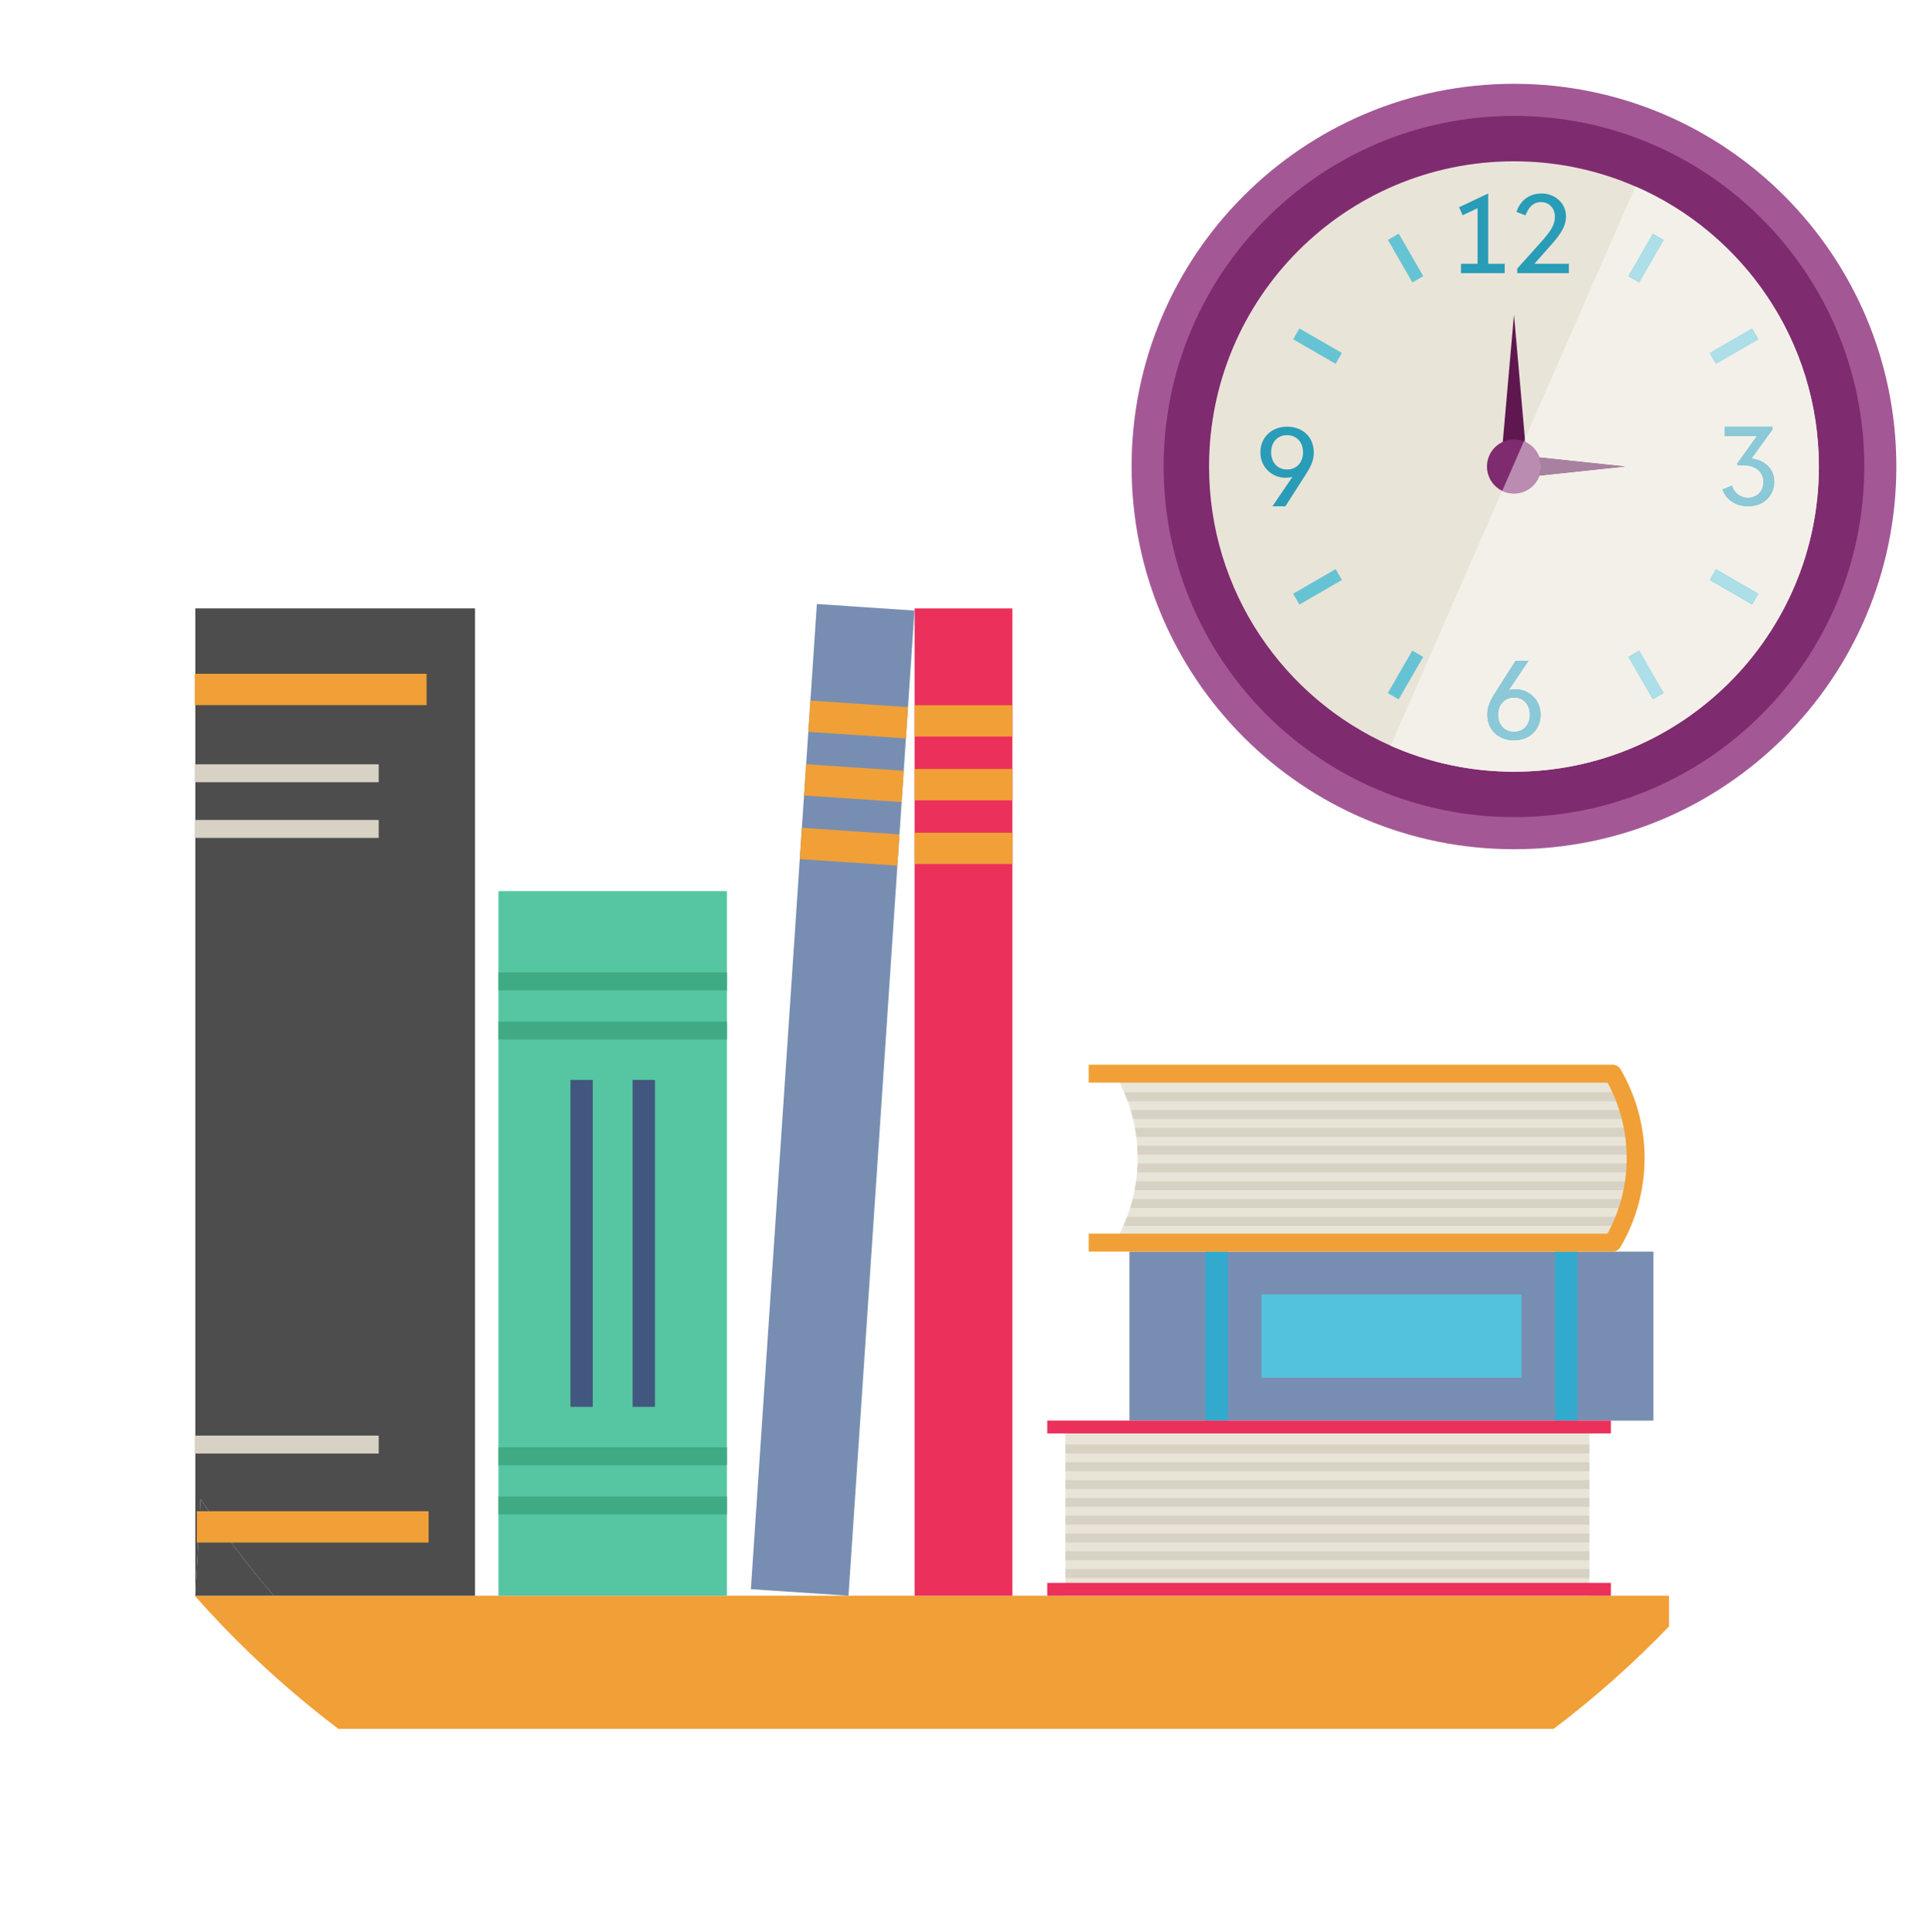<?xml version="1.0" encoding="UTF-8"?> <svg xmlns="http://www.w3.org/2000/svg" width="2831" height="2834" viewBox="0 0 2831 2834" fill="none"> <path d="M2448.16 2341.07V2386.12C2395.96 2440.39 2339.4 2490.66 2279.06 2536.32H496.31C419.578 2478.24 348.967 2412.79 285.664 2341.07H2448.16V2341.07Z" fill="#F0A037"></path> <path d="M294.238 2199.18C304.55 2214.72 315.111 2230.03 326.103 2245.15C349.863 2278.27 375.093 2310.23 401.678 2341.08H696.793V2245.15V2199.18V1034.49V988.46V892.586H286.502V988.46V1034.49V2167.34V2341.08L294.238 2199.18Z" fill="#4D4D4D"></path> <path d="M326.103 2245.15C315.111 2230.03 304.55 2214.72 294.238 2199.18L286.502 2341.08H401.678C375.093 2310.23 349.863 2278.27 326.103 2245.15Z" fill="#4D4D4D"></path> <path d="M1485.04 892.609H1341.55V2341.04H1485.04V892.609Z" fill="#EB305B"></path> <path d="M1066.27 1307.33H731.128V2341.11H1066.27V1307.33Z" fill="#55C6A1"></path> <path d="M2331.38 2093.12H1562.87V2341.04H2331.38V2093.12Z" fill="#E9E4D8"></path> <path d="M625.755 988.48H285.664V1034.46H625.755V988.48Z" fill="#F0A037"></path> <path d="M628.716 2217.09H288.625V2263.07H628.716V2217.09Z" fill="#F0A037"></path> <path d="M555.505 1121.3H285.664V1147.57H555.505V1121.3Z" fill="#D8D2C5"></path> <path d="M555.505 1202.98H285.664V1229.26H555.505V1202.98Z" fill="#D8D2C5"></path> <path d="M555.505 2106.16H285.664V2132.44H555.505V2106.16Z" fill="#D8D2C5"></path> <path d="M1066.27 1426.68H731.128V1452.96H1066.27V1426.68Z" fill="#3FAA83"></path> <path d="M1066.27 1498.77H731.128V1525.04H1066.27V1498.77Z" fill="#3FAA83"></path> <path d="M1066.27 2123.31H731.128V2149.59H1066.27V2123.31Z" fill="#3FAA83"></path> <path d="M1066.27 2195.4H731.128V2221.67H1066.27V2195.4Z" fill="#3FAA83"></path> <path d="M869.521 1584.38H836.721V2063.93H869.521V1584.38Z" fill="#42577F"></path> <path d="M960.749 1584.38H927.949V2063.93H960.749V1584.38Z" fill="#42577F"></path> <path d="M1485.04 1034.58H1341.55V1080.55H1485.04V1034.58Z" fill="#F0A037"></path> <path d="M1485.04 1128.12H1341.55V1174.09H1485.04V1128.12Z" fill="#F0A037"></path> <path d="M1485.04 1221.65H1341.55V1267.63H1485.04V1221.65Z" fill="#F0A037"></path> <path d="M1101.39 2331.44L1244.58 2341.05L1341.38 895.738L1198.2 886.128L1101.39 2331.44Z" fill="#778EB2"></path> <path d="M1185.63 1073.68L1328.81 1083.29L1331.88 1037.41L1188.7 1027.8L1185.63 1073.68Z" fill="#F0A037"></path> <path d="M1179.38 1167.04L1322.56 1176.65L1325.63 1130.77L1182.45 1121.16L1179.38 1167.04Z" fill="#F0A037"></path> <path d="M1173.12 1260.36L1316.3 1269.97L1319.37 1224.09L1176.19 1214.48L1173.12 1260.36Z" fill="#F0A037"></path> <path d="M2425.32 1836.23H1656.8V2084.15H2425.32V1836.23Z" fill="#778EB2"></path> <path d="M2231.68 1899.16H1850.5V2021.16H2231.68V1899.16Z" fill="#52C3DD"></path> <path d="M1801.09 1836.23H1768.29V2084.15H1801.09V1836.23Z" fill="#32AACE"></path> <path d="M2313.79 1836.23H2280.99V2084.15H2313.79V1836.23Z" fill="#32AACE"></path> <path d="M2331.38 2171.36H1562.87V2184.49H2331.38V2171.36Z" fill="#D8D2C5"></path> <path d="M2331.38 2119.12H1562.87V2132.26H2331.38V2119.12Z" fill="#D8D2C5"></path> <path d="M2331.38 2145.24H1562.87V2158.38H2331.38V2145.24Z" fill="#D8D2C5"></path> <path d="M2331.38 2197.48H1562.87V2210.62H2331.38V2197.48Z" fill="#D8D2C5"></path> <path d="M2331.38 2249.72H1562.87V2262.85H2331.38V2249.72Z" fill="#D8D2C5"></path> <path d="M2331.38 2223.6H1562.87V2236.73H2331.38V2223.6Z" fill="#D8D2C5"></path> <path d="M2331.38 2275.84H1562.87V2288.97H2331.38V2275.84Z" fill="#D8D2C5"></path> <path d="M2331.38 2301.95H1562.87V2315.09H2331.38V2301.95Z" fill="#D8D2C5"></path> <path d="M2362.88 2322.18H1536.17V2341.05H2362.88V2322.18Z" fill="#EB305B"></path> <path d="M2362.88 2084.09H1536.17V2102.95H2362.88V2084.09Z" fill="#EB305B"></path> <path d="M2395.98 1720.04C2395.98 1724.31 2395.85 1728.64 2395.58 1733.04C2395.39 1737.38 2395.06 1741.78 2394.53 1746.18C2394.14 1750.51 2393.55 1754.85 2392.83 1759.11C2392.1 1763.51 2391.26 1767.91 2390.27 1772.25C2389.28 1776.58 2388.1 1780.98 2386.79 1785.25C2385.48 1789.72 2383.91 1794.05 2382.27 1798.38C2379.98 1804.23 2377.35 1809.95 2374.33 1815.59L1635.17 1823.08C1639.9 1815.06 1644.09 1806.79 1647.77 1798.38C1649.8 1794.05 1651.57 1789.65 1653.22 1785.25C1654.85 1780.98 1656.3 1776.58 1657.68 1772.25C1659.05 1767.91 1660.3 1763.51 1661.35 1759.11C1662.47 1754.84 1663.46 1750.51 1664.31 1746.18C1665.16 1741.84 1665.88 1737.44 1666.48 1733.04C1667.07 1728.71 1667.59 1724.37 1667.92 1720.04C1668.31 1715.71 1668.58 1711.31 1668.7 1706.9C1668.83 1702.57 1668.83 1698.3 1668.77 1693.97C1668.7 1689.57 1668.5 1685.17 1668.11 1680.83C1667.85 1676.5 1667.39 1672.16 1666.8 1667.83C1666.28 1663.43 1665.62 1659.03 1664.77 1654.7C1663.98 1650.3 1663.06 1645.96 1662.01 1641.7C1660.96 1637.29 1659.78 1632.89 1658.46 1628.56C1657.22 1624.23 1655.78 1619.89 1654.19 1615.62C1652.62 1611.22 1650.92 1606.82 1649.01 1602.49C1645.01 1593.16 1640.42 1584.04 1635.23 1575.17H2343.16C2343.16 1575.17 2364.16 1576.61 2375.25 1602.49C2375.91 1604.06 2376.56 1605.77 2377.15 1607.55C2377.94 1609.85 2378.79 1612.54 2379.78 1615.62C2380.89 1619.37 2382.14 1623.77 2383.45 1628.56C2384.5 1632.63 2385.62 1637.03 2386.67 1641.7C2387.65 1645.77 2388.57 1650.17 2389.43 1654.7C2390.28 1658.9 2391.06 1663.3 2391.79 1667.83C2392.44 1672.03 2393.1 1676.37 2393.62 1680.83C2394.15 1685.11 2394.61 1689.51 2394.94 1693.97C2395.26 1698.17 2395.6 1702.5 2395.72 1706.9C2395.91 1711.24 2396.04 1715.57 2395.98 1720.04Z" fill="#E9E4D8"></path> <path d="M2391.78 1667.82H1666.79C1666.27 1663.42 1665.61 1659.02 1664.76 1654.69H2389.41C2390.27 1658.89 2391.06 1663.29 2391.78 1667.82Z" fill="#D8D2C5"></path> <path d="M2379.77 1615.61H1654.19C1652.62 1611.21 1650.91 1606.81 1649.01 1602.47H2375.25C2375.9 1604.04 2376.56 1605.76 2377.15 1607.53C2377.93 1609.83 2378.79 1612.52 2379.77 1615.61Z" fill="#D8D2C5"></path> <path d="M2386.66 1641.69H1662C1660.95 1637.29 1659.77 1632.88 1658.46 1628.55H2383.44C2384.49 1632.62 2385.61 1637.02 2386.66 1641.69Z" fill="#D8D2C5"></path> <path d="M2394.93 1693.97H1668.76C1668.69 1689.57 1668.49 1685.17 1668.1 1680.83H2393.61C2394.13 1685.1 2394.59 1689.5 2394.93 1693.97Z" fill="#D8D2C5"></path> <path d="M2395.58 1733.05H1666.46C1665.87 1737.45 1665.14 1741.85 1664.29 1746.18H2394.53L2395.58 1733.05Z" fill="#D8D2C5"></path> <path d="M2395.71 1706.9H1668.7C1668.57 1711.3 1668.3 1715.7 1667.91 1720.04H2395.98L2395.71 1706.9Z" fill="#D8D2C5"></path> <path d="M2392.83 1759.12C2392.11 1763.52 2391.26 1767.92 2390.27 1772.26H1657.67C1659.04 1767.92 1660.29 1763.52 1661.34 1759.12H2392.83Z" fill="#D8D2C5"></path> <path d="M2386.79 1785.26C2385.47 1789.73 2383.9 1794.06 2382.26 1798.4H1647.77C1649.8 1794.06 1651.57 1789.66 1653.22 1785.26H2386.79Z" fill="#D8D2C5"></path> <path d="M2365.54 1836.21C2365.28 1836.21 2365.04 1836.21 2364.78 1836.19H1597V1809.91H2357.91C2395.52 1740.9 2395.53 1657.29 2357.94 1588.29H1597V1562.01H2365.54C2366.22 1562.01 2366.89 1562.07 2367.56 1562.17C2371.46 1562.78 2374.91 1565.11 2376.91 1568.5C2424.2 1649.07 2424.19 1749.17 2376.85 1829.73C2374.45 1833.82 2370.11 1836.21 2365.54 1836.21Z" fill="#F0A037"></path> <path d="M2220.76 1245.87C2530.52 1245.87 2781.64 994.491 2781.64 684.397C2781.64 374.303 2530.52 122.922 2220.76 122.922C1910.99 122.922 1659.88 374.303 1659.88 684.397C1659.88 994.491 1910.99 1245.87 2220.76 1245.87Z" fill="#A35895"></path> <path d="M2220.76 1198.79C2504.55 1198.79 2734.61 968.485 2734.61 684.391C2734.61 400.296 2504.55 169.992 2220.76 169.992C1936.97 169.992 1706.91 400.296 1706.91 684.391C1706.91 968.485 1936.97 1198.79 2220.76 1198.79Z" fill="#7F2B6F"></path> <path d="M2668 684.426C2668 931.67 2467.74 1132.15 2220.75 1132.15C2156.35 1132.15 2095.2 1118.5 2039.89 1093.98C1882.97 1024.47 1773.51 867.263 1773.51 684.432C1773.51 437.126 1973.7 236.648 2220.75 236.648C2284.1 236.648 2344.33 249.8 2398.9 273.585C2557.25 342.536 2668 500.548 2668 684.426Z" fill="#E9E4D8"></path> <path d="M2035.77 351.984L2071.75 414.375L2087.7 405.156L2051.72 342.765L2035.77 351.984Z" fill="#66C3D3"></path> <path d="M2424.45 1026.01L2388.47 963.62L2404.41 954.398L2440.4 1016.79L2424.45 1026.01Z" fill="#66C3D3"></path> <path d="M1896.81 497.786L1959.14 533.809L1968.35 517.842L1906.02 481.819L1896.81 497.786Z" fill="#66C3D3"></path> <path d="M2570.1 886.954L2507.77 850.926L2516.98 834.957L2579.31 870.98L2570.1 886.954Z" fill="#66C3D3"></path> <path d="M1896.85 870.994L1906.06 886.961L1968.39 850.938L1959.18 834.971L1896.85 870.994Z" fill="#66C3D3"></path> <path d="M2516.98 533.847L2507.77 517.878L2570.1 481.855L2579.31 497.824L2516.98 533.847Z" fill="#66C3D3"></path> <path d="M2035.64 1016.83L2051.59 1026.05L2087.58 963.658L2071.63 954.438L2035.64 1016.83Z" fill="#66C3D3"></path> <path d="M2404.41 414.408L2388.47 405.187L2424.45 342.789L2440.4 352.016L2404.41 414.408Z" fill="#66C3D3"></path> <path d="M2210.12 665.953L2384.06 684.391L2210.12 702.828V665.953Z" fill="#5F1750"></path> <path d="M2202.34 670.911L2220.76 461.582L2239.18 670.911H2202.34Z" fill="#5F1750"></path> <path d="M2260.38 684.405C2260.38 662.497 2242.63 644.734 2220.75 644.734C2198.86 644.734 2181.12 662.497 2181.12 684.405C2181.12 706.313 2198.86 724.081 2220.75 724.081C2242.63 724.081 2260.38 706.313 2260.38 684.405Z" fill="#7F2B6F"></path> <path d="M2167.37 387.003V305.437L2145.47 315.782L2140.2 304.026L2182.96 283.855V387.003H2207.15V400.686H2143.02V387.003H2167.37Z" fill="#299CB7"></path> <path d="M2237.68 315.959L2224.38 310.873C2228.75 297.367 2240.13 283.855 2261.34 283.855C2280.97 283.855 2297.08 298.241 2297.08 317.36C2297.08 334.021 2286.05 347.178 2273.25 361.569L2250.65 387.009H2301.29V400.692H2225.59V394.022L2260.81 354.728C2276.93 336.661 2280.79 328.242 2280.79 317.537C2280.79 305.609 2272.03 296.487 2260.64 296.487C2248.37 296.481 2241.89 304.9 2237.68 315.959Z" fill="#299CB7"></path> <path d="M2564.23 742.81C2547.24 742.81 2532.34 734.043 2526.56 718.079L2540.4 712.461C2544.08 723.515 2553.2 730.351 2563.88 730.351C2577.9 730.351 2586.65 720 2586.65 707.02C2586.65 696.846 2581.05 688.245 2569.49 684.392C2565.64 683.164 2561.26 682.461 2554.42 682.461H2548.63L2547.93 680.529L2577.19 639.657H2529.71V625.969H2599.99V630.181L2568.97 672.807C2591.76 675.088 2602.62 691.046 2602.62 706.666C2602.61 725.972 2588.07 742.81 2564.23 742.81Z" fill="#299CB7"></path> <path d="M1895.74 699.655C1892.42 700.535 1889.09 700.884 1885.22 700.884C1866.3 700.884 1848.78 685.795 1848.78 663.693C1848.78 642.117 1864.72 625.977 1888.03 625.977C1910.99 625.977 1927.11 641.414 1927.11 663.693C1927.11 673.512 1924.66 681.754 1915.01 696.672L1885.4 742.807H1866.47L1895.74 699.655ZM1911.34 663.521C1911.34 649.49 1902.58 638.436 1887.87 638.436C1872.79 638.436 1864.56 650.016 1864.56 663.344C1864.56 678.262 1873.67 688.784 1887.87 688.784C1902.58 688.784 1911.34 677.73 1911.34 663.521Z" fill="#299CB7"></path> <path d="M2213.03 1012.46C2216.19 1011.58 2219.53 1011.23 2223.38 1011.23C2242.3 1011.23 2259.83 1026.32 2259.83 1048.42C2259.83 1070 2243.89 1086.14 2220.57 1086.14C2197.8 1086.14 2181.68 1070.7 2181.68 1048.42C2181.68 1038.6 2184.13 1030.36 2193.76 1015.44L2223.21 969.309H2242.13L2213.03 1012.46ZM2197.44 1048.59C2197.44 1062.63 2206.2 1073.67 2220.75 1073.67C2235.83 1073.67 2244.06 1062.09 2244.06 1048.77C2244.06 1033.85 2234.94 1023.33 2220.75 1023.33C2206.2 1023.34 2197.44 1034.38 2197.44 1048.59Z" fill="#299CB7"></path> <path d="M2220.57 1086.14C2197.8 1086.14 2181.67 1070.71 2181.67 1048.43C2181.67 1038.61 2184.12 1030.37 2193.76 1015.45L2223.21 969.312H2242.12L2213.03 1012.46C2216.19 1011.58 2219.53 1011.24 2223.37 1011.24C2242.3 1011.24 2259.82 1026.32 2259.82 1048.43C2259.83 1070 2243.88 1086.14 2220.57 1086.14ZM2424.45 1026.01L2388.47 963.617L2404.42 954.401L2440.4 1016.79L2424.45 1026.01ZM2570.1 886.955L2507.77 850.932L2516.98 834.963L2579.31 870.986L2570.1 886.955ZM2529.71 639.672V625.983H2599.98V630.196L2568.96 672.822C2591.75 675.102 2602.61 691.06 2602.61 706.68C2602.61 725.97 2588.08 742.814 2564.23 742.814C2547.24 742.814 2532.34 734.046 2526.56 718.083L2540.4 712.465C2544.08 723.518 2553.2 730.354 2563.89 730.354C2577.9 730.354 2586.65 720.003 2586.65 707.024C2586.65 696.85 2581.05 688.248 2569.49 684.396C2565.64 683.167 2561.26 682.464 2554.42 682.464H2548.64L2547.93 680.532L2577.19 639.661H2529.71L2529.71 639.672ZM2516.98 533.845L2507.77 517.876L2570.1 481.853L2579.31 497.822L2516.98 533.845ZM2404.41 414.413L2388.46 405.197L2424.45 342.805L2440.4 352.021L2404.41 414.413ZM2398.92 273.582L2236.81 644.011L2237.19 648.29C2246.87 652.713 2254.47 660.932 2258.08 671.039L2384.06 684.396L2258.08 697.752C2252.61 713.096 2237.95 724.083 2220.74 724.083C2214.56 724.083 2208.71 722.666 2203.49 720.136L2039.88 1093.99C2095.2 1118.51 2156.35 1132.15 2220.75 1132.15C2467.72 1132.15 2668 931.673 2668 684.429C2668 500.546 2557.25 342.533 2398.92 273.582Z" fill="#F3F0EA"></path> <path d="M2404.41 954.387L2388.47 963.608L2424.45 1026L2440.4 1016.78L2404.41 954.387Z" fill="#ACDFE7"></path> <path d="M2516.98 834.945L2507.77 850.914L2570.1 886.943L2579.31 870.968L2516.98 834.945Z" fill="#ACDFE7"></path> <path d="M2570.1 481.84L2507.77 517.863L2516.98 533.832L2579.31 497.809L2570.1 481.84Z" fill="#ACDFE7"></path> <path d="M2424.45 342.789L2388.47 405.187L2404.41 414.408L2440.4 352.016L2424.45 342.789Z" fill="#ACDFE7"></path> <path d="M2258.08 671.039C2259.57 675.213 2260.38 679.713 2260.38 684.401C2260.38 689.084 2259.56 693.578 2258.08 697.752L2384.06 684.395L2258.08 671.039Z" fill="#A881A0"></path> <path d="M2236.81 644.012L2235.3 647.482C2235.93 647.737 2236.57 648.003 2237.19 648.285L2236.81 644.012Z" fill="#A881A0"></path> <path d="M2235.29 647.484L2203.5 720.133C2208.72 722.657 2214.57 724.08 2220.75 724.08C2237.96 724.08 2252.62 713.098 2258.09 697.749C2259.59 693.576 2260.39 689.081 2260.39 684.398C2260.39 679.71 2259.58 675.216 2258.09 671.037C2254.48 660.929 2246.89 652.71 2237.2 648.287C2236.56 648.01 2235.93 647.739 2235.29 647.484Z" fill="#BA8CB1"></path> <path d="M2599.99 625.984H2529.71V639.673H2577.19L2547.93 680.544L2548.64 682.476H2554.42C2561.26 682.476 2565.64 683.179 2569.49 684.408C2581.05 688.26 2586.65 696.862 2586.65 707.036C2586.65 720.016 2577.9 730.366 2563.88 730.366C2553.2 730.366 2544.08 723.53 2540.4 712.477L2526.56 718.095C2532.33 734.053 2547.24 742.826 2564.23 742.826C2588.07 742.826 2602.61 725.988 2602.61 706.692C2602.61 691.078 2591.75 675.114 2568.96 672.834L2599.98 630.208V625.984" fill="#8BC9D8"></path> <path d="M2220.75 1023.35C2206.2 1023.35 2197.44 1034.39 2197.44 1048.61C2197.44 1062.64 2206.19 1073.69 2220.75 1073.69C2235.82 1073.69 2244.05 1062.11 2244.05 1048.79C2244.05 1033.87 2234.94 1023.35 2220.75 1023.35Z" fill="#F3F0EA"></path> <path d="M2220.75 1073.68C2206.2 1073.68 2197.44 1062.63 2197.44 1048.6C2197.44 1034.39 2206.19 1023.34 2220.75 1023.34C2234.94 1023.34 2244.05 1033.87 2244.05 1048.78C2244.05 1062.1 2235.82 1073.68 2220.75 1073.68ZM2242.13 969.305H2223.21L2193.76 1015.44C2184.13 1030.36 2181.68 1038.6 2181.68 1048.42C2181.68 1070.7 2197.8 1086.14 2220.57 1086.14C2243.89 1086.14 2259.83 1069.99 2259.83 1048.42C2259.83 1026.32 2242.31 1011.23 2223.38 1011.23C2219.53 1011.23 2216.19 1011.58 2213.03 1012.46L2242.13 969.305Z" fill="#8BC9D8"></path> </svg> 